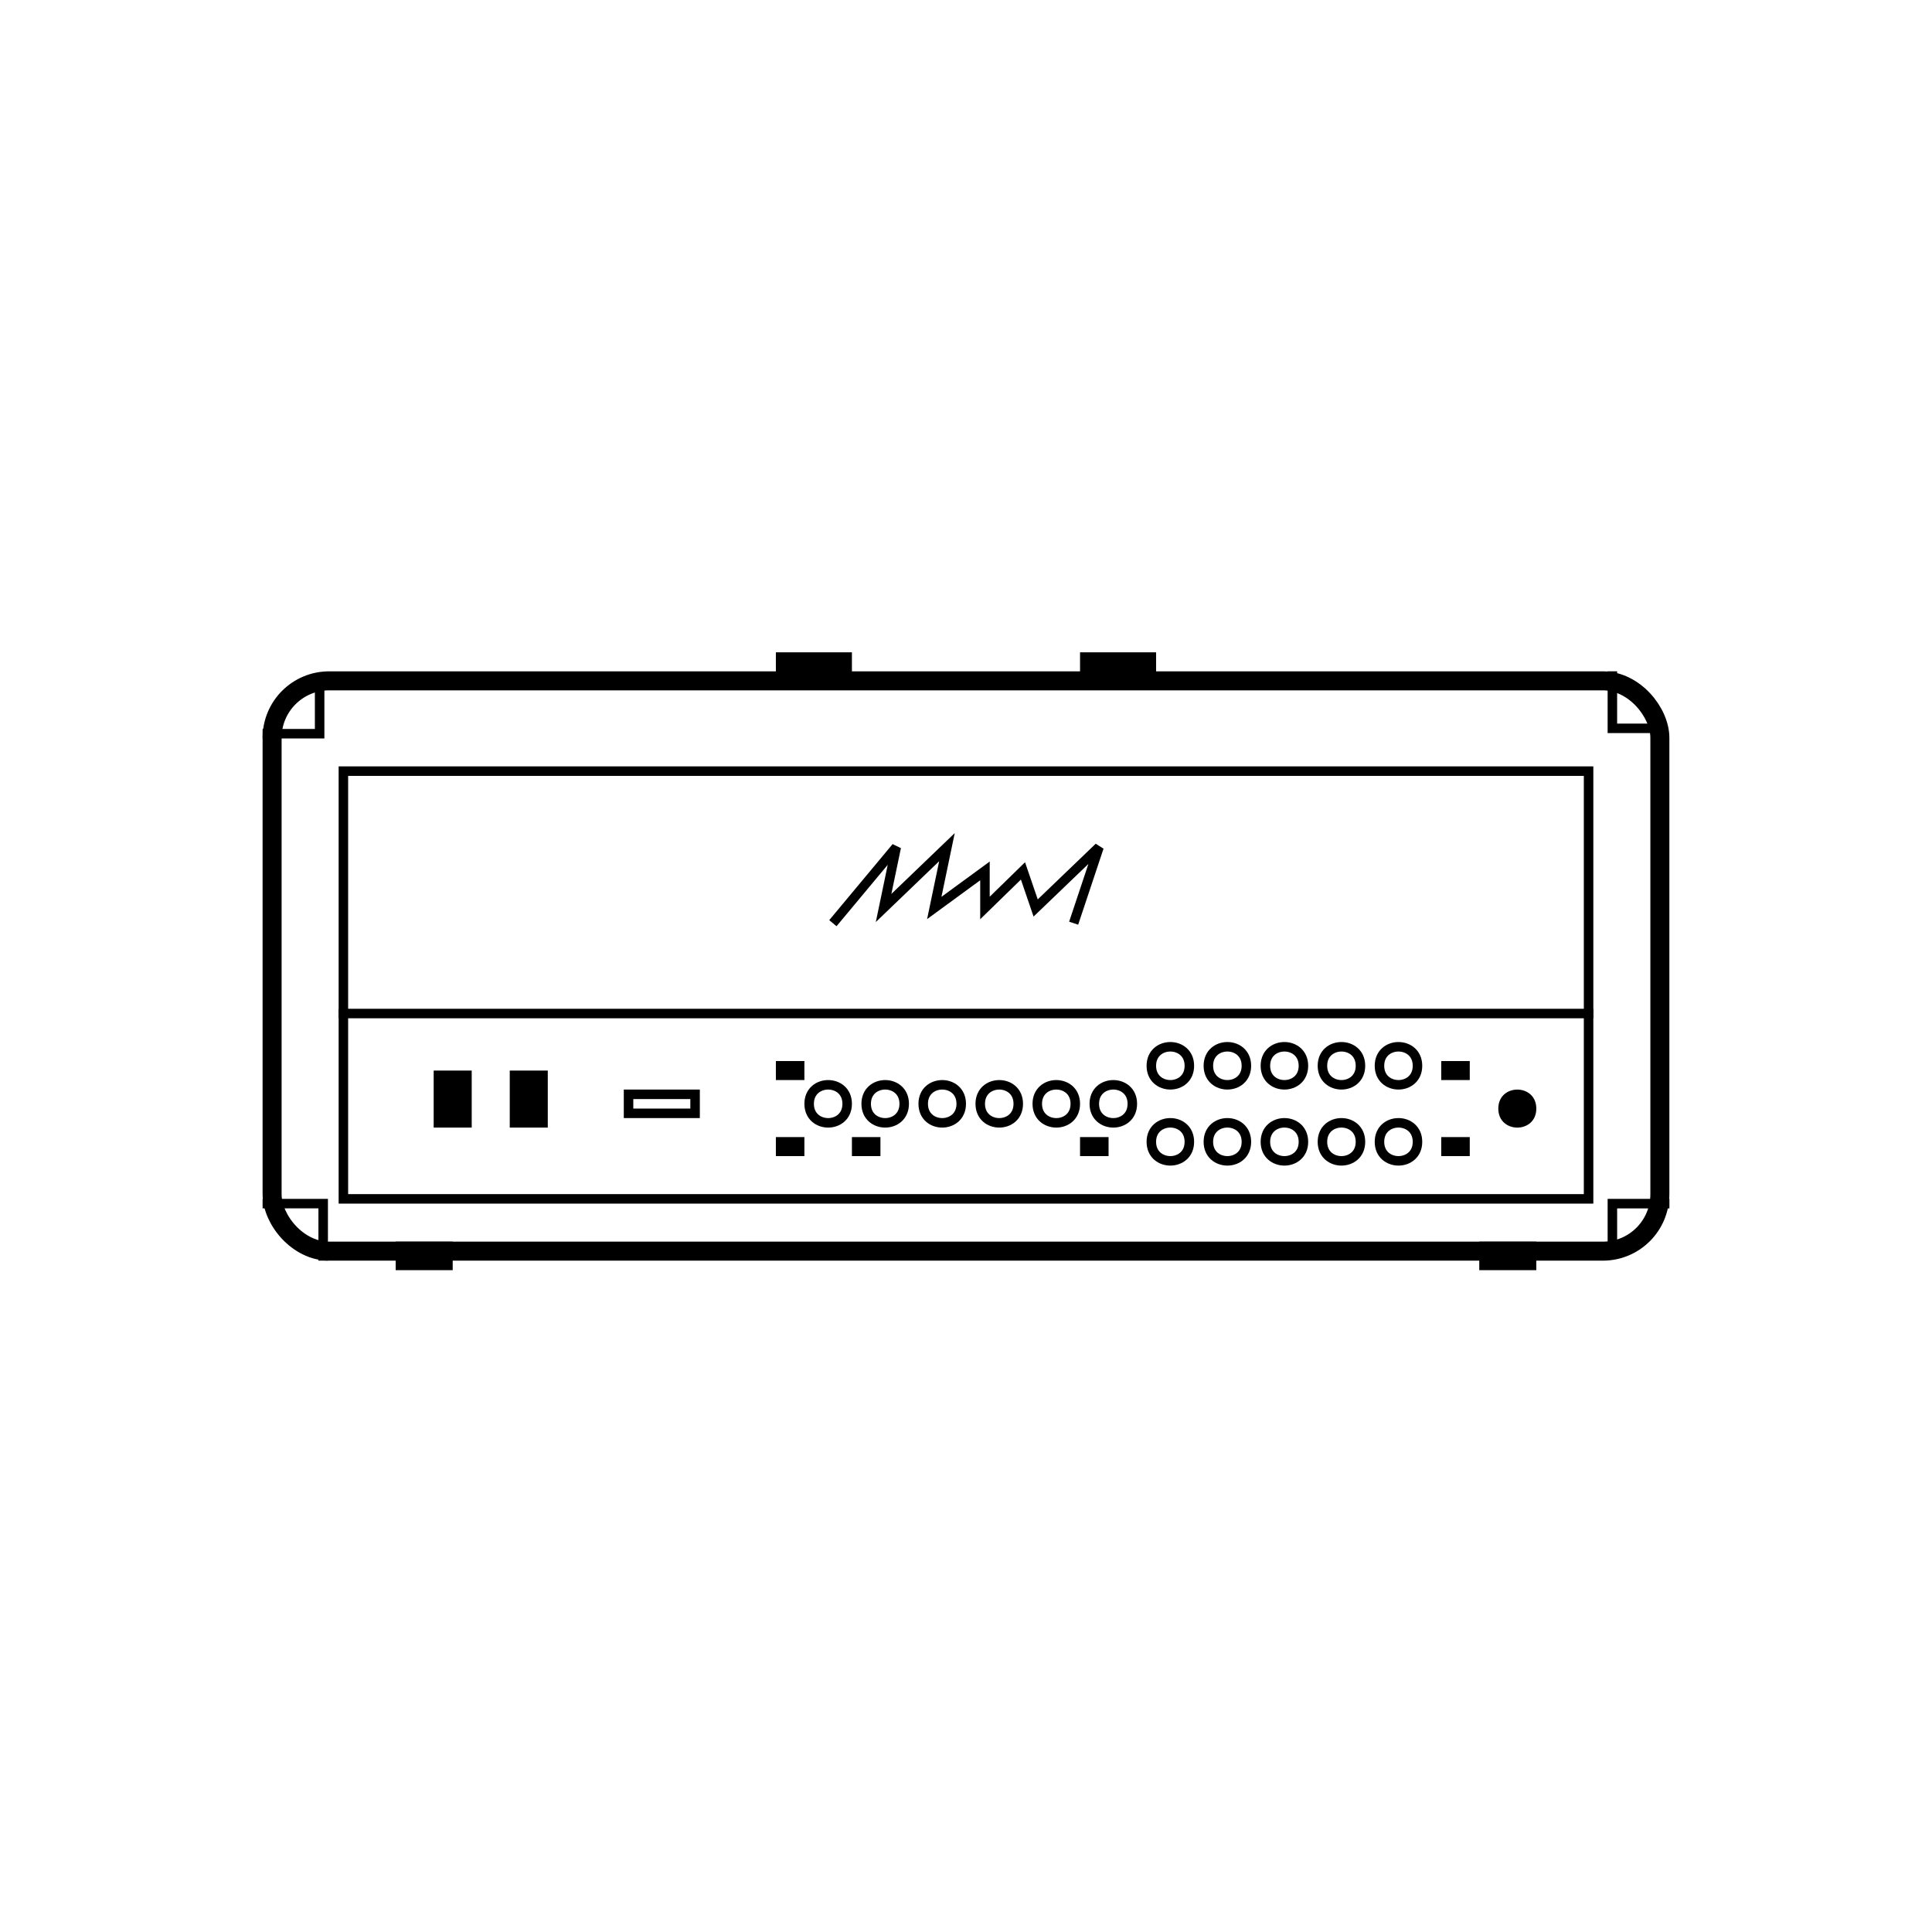 <?xml version="1.0" encoding="UTF-8"?>
<!-- Uploaded to: ICON Repo, www.iconrepo.com, Generator: ICON Repo Mixer Tools -->
<svg width="800px" height="800px" version="1.1" viewBox="144 144 512 512" xmlns="http://www.w3.org/2000/svg">
 <path d="m258.93 427.71h10.078v15.113h-10.078z" fill-rule="evenodd"/>
 <path d="m279.09 427.71h10.078v15.113h-10.078z" fill-rule="evenodd"/>
 <path transform="matrix(5.038 0 0 5.038 213.59 316.87)" d="m19.25 23.25h3.5v1h-3.5z" fill="none" stroke="#000000" stroke-width=".5"/>
 <path transform="matrix(5.038 0 0 5.038 213.59 321.91)" d="m3.5 0.5h67c1.657 0 3 1.657 3 3v24c0 1.657-1.343 3-3 3h-67c-1.657 0-3-1.657-3-3v-24c0-1.657 1.343-3 3-3z" fill="none" stroke="#000000"/>
 <path d="m551.14 437.79c0 6.715-10.074 6.715-10.074 0 0-6.719 10.074-6.719 10.074 0" fill-rule="evenodd"/>
 <path transform="matrix(5.038 0 0 5.038 213.59 321.91)" d="m4 18h65.999" fill="none" stroke="#000000" stroke-width=".5"/>
 <path transform="matrix(5.038 0 0 5.038 213.59 316.87)" d="m27 22h1.5" fill="none" stroke="#000000"/>
 <path transform="matrix(5.038 0 0 5.038 213.59 316.87)" d="m43 0.75h4" fill="none" stroke="#000000" stroke-width="1.5"/>
 <path transform="matrix(5.038 0 0 5.038 213.59 316.87)" d="m27 0.75h4" fill="none" stroke="#000000" stroke-width="1.5"/>
 <path transform="matrix(5.038 0 0 5.038 213.59 316.87)" d="m7 31.75h3" fill="none" stroke="#000000" stroke-width="1.5"/>
 <path transform="matrix(5.038 0 0 5.038 213.59 316.87)" d="m64 31.75h3" fill="none" stroke="#000000" stroke-width="1.5"/>
 <path transform="matrix(5.038 0 0 5.038 213.59 316.87)" d="m27 26h1.5" fill="none" stroke="#000000"/>
 <path transform="matrix(5.038 0 0 5.038 213.59 316.87)" d="m31 26h1.5" fill="none" stroke="#000000"/>
 <path transform="matrix(5.038 0 0 5.038 213.59 316.87)" d="m43 26h1.5" fill="none" stroke="#000000"/>
 <path transform="matrix(5.038 0 0 5.038 213.59 316.87)" d="m62 26h1.5" fill="none" stroke="#000000"/>
 <path transform="matrix(5.038 0 0 5.038 213.59 316.87)" d="m62 22h1.5" fill="none" stroke="#000000"/>
 <path transform="matrix(5.038 0 0 5.038 213.59 316.87)" d="m4.25 6.25h65.5v22.5h-65.5z" fill="none" stroke="#000000" stroke-width=".5"/>
 <path transform="matrix(5.038 0 0 5.038 213.59 316.87)" d="m30.75 23.75c0 1.334-2 1.334-2 0 0-1.333 2-1.333 2 0" fill="none" stroke="#000000" stroke-width=".5"/>
 <path transform="matrix(5.038 0 0 5.038 213.59 316.87)" d="m33.75 23.75c0 1.334-2 1.334-2 0 0-1.333 2-1.333 2 0" fill="none" stroke="#000000" stroke-width=".5"/>
 <path transform="matrix(5.038 0 0 5.038 213.59 316.87)" d="m36.75 23.75c0 1.334-2 1.334-2 0 0-1.333 2-1.333 2 0" fill="none" stroke="#000000" stroke-width=".5"/>
 <path transform="matrix(5.038 0 0 5.038 213.59 316.87)" d="m39.75 23.75c0 1.334-2 1.334-2 0 0-1.333 2-1.333 2 0" fill="none" stroke="#000000" stroke-width=".5"/>
 <path transform="matrix(5.038 0 0 5.038 213.59 316.87)" d="m42.75 23.75c0 1.334-2 1.334-2 0 0-1.333 2-1.333 2 0" fill="none" stroke="#000000" stroke-width=".5"/>
 <path transform="matrix(5.038 0 0 5.038 213.59 316.87)" d="m45.75 23.75c0 1.334-2 1.334-2 0 0-1.333 2-1.333 2 0" fill="none" stroke="#000000" stroke-width=".5"/>
 <path transform="matrix(5.038 0 0 5.038 213.59 316.87)" d="m48.75 21.75c0 1.333-2 1.333-2 0 0-1.334 2-1.334 2 0" fill="none" stroke="#000000" stroke-width=".5"/>
 <path transform="matrix(5.038 0 0 5.038 213.59 316.87)" d="m48.75 25.75c0 1.333-2 1.333-2 0 0-1.334 2-1.334 2 0" fill="none" stroke="#000000" stroke-width=".5"/>
 <path transform="matrix(5.038 0 0 5.038 213.59 316.87)" d="m51.75 21.75c0 1.333-2 1.333-2 0 0-1.334 2-1.334 2 0" fill="none" stroke="#000000" stroke-width=".5"/>
 <path transform="matrix(5.038 0 0 5.038 213.59 316.87)" d="m51.75 25.75c0 1.333-2 1.333-2 0 0-1.334 2-1.334 2 0" fill="none" stroke="#000000" stroke-width=".5"/>
 <path transform="matrix(5.038 0 0 5.038 213.59 316.87)" d="m54.75 21.75c0 1.333-2 1.333-2 0 0-1.334 2-1.334 2 0" fill="none" stroke="#000000" stroke-width=".5"/>
 <path transform="matrix(5.038 0 0 5.038 213.59 316.87)" d="m54.75 25.75c0 1.333-2 1.333-2 0 0-1.334 2-1.334 2 0" fill="none" stroke="#000000" stroke-width=".5"/>
 <path transform="matrix(5.038 0 0 5.038 213.59 316.87)" d="m60.75 21.75c0 1.333-2 1.333-2 0 0-1.334 2-1.334 2 0" fill="none" stroke="#000000" stroke-width=".5"/>
 <path transform="matrix(5.038 0 0 5.038 213.59 316.87)" d="m60.75 25.75c0 1.333-2 1.333-2 0 0-1.334 2-1.334 2 0" fill="none" stroke="#000000" stroke-width=".5"/>
 <path transform="matrix(5.038 0 0 5.038 213.59 316.87)" d="m57.75 21.75c0 1.333-2 1.333-2 0 0-1.334 2-1.334 2 0" fill="none" stroke="#000000" stroke-width=".5"/>
 <path transform="matrix(5.038 0 0 5.038 213.59 316.87)" d="m57.75 25.75c0 1.333-2 1.333-2 0 0-1.334 2-1.334 2 0" fill="none" stroke="#000000" stroke-width=".5"/>
 <path transform="matrix(5.038 0 0 5.038 213.59 316.87)" d="m1.6984e-4 4.281h3v-3.187" fill="none" stroke="#000000" stroke-width=".5"/>
 <path transform="matrix(-9.25e-16 -5.038 5.038 -9.25e-16 67.957 478.56)" d="m0.094 32.094h3v-3.187" fill="none" stroke="#000000" stroke-width=".5"/>
 <path transform="matrix(-5.038 6.17e-16 -6.17e-16 -5.038 944.11 621.67)" d="m71 31.5h3v-2.5" fill="none" stroke="#000000" stroke-width=".5"/>
 <path transform="matrix(3.08e-16 5.038 -5.038 3.08e-16 588.93 -33.278)" d="m70.5 3.5h3.001v-2" fill="none" stroke="#000000" stroke-width=".5"/>
 <path transform="matrix(5.038 0 0 5.038 148.09 148.09)" d="m43 47.75 3.334-4-0.667 3.2 3.333-3.2-0.667 3.2 2.666-1.95v1.95l2-1.95 0.667 1.95 3.333-3.2-1.334 4" fill="none" stroke="#000000" stroke-width=".5"/>
</svg>